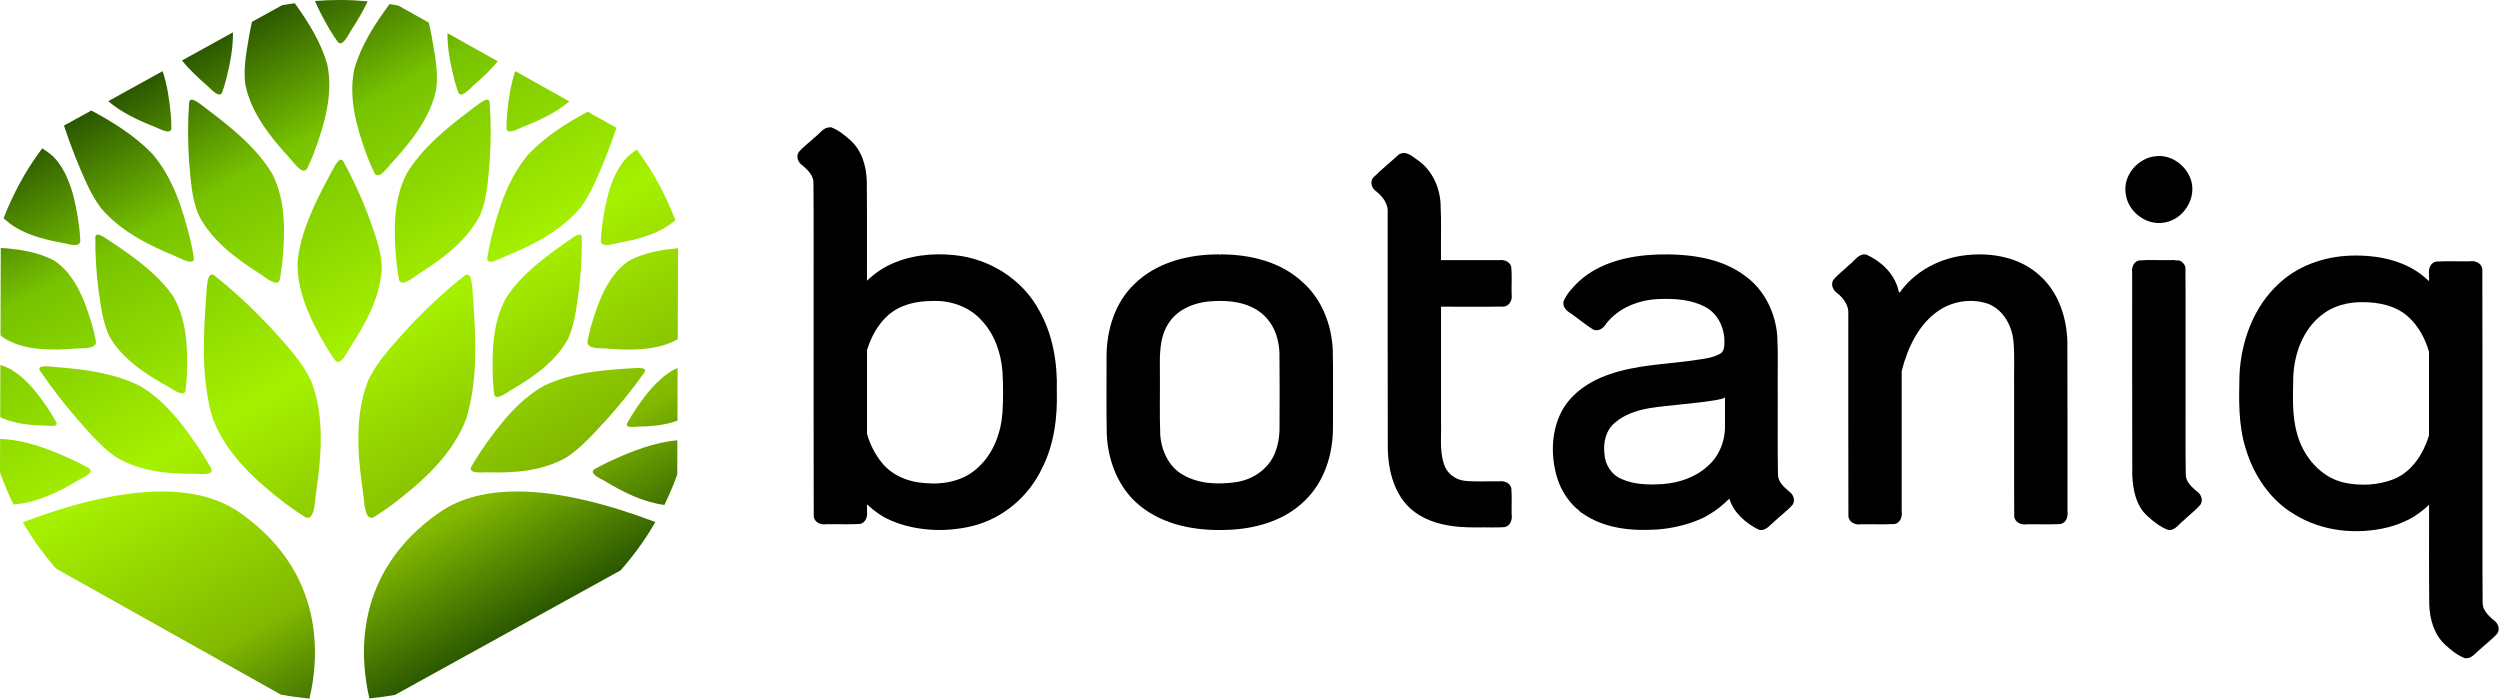 <?xml version="1.0" encoding="UTF-8" standalone="no"?>
<svg
   xmlns:dc="http://purl.org/dc/elements/1.1/"
   xmlns:cc="http://creativecommons.org/ns#"
   xmlns:rdf="http://www.w3.org/1999/02/22-rdf-syntax-ns#"
   xmlns:svg="http://www.w3.org/2000/svg"
   xmlns="http://www.w3.org/2000/svg"
   xmlns:xlink="http://www.w3.org/1999/xlink"
   width="224.016mm"
   height="62.597mm"
   viewBox="0 0 224.016 62.597"
   version="1.1"
   id="svg8">
  <defs
     id="defs2">
    <linearGradient
       xlink:href="#linearGradient1183"
       id="linearGradient2285"
       x1="196.844"
       y1="300.375"
       x2="307.493"
       y2="494.701"
       gradientUnits="userSpaceOnUse"
       gradientTransform="matrix(0.265,0,0,0.265,0,87)" />
    <linearGradient
       id="linearGradient1183">
      <stop
         style="stop-color:#2b5700;stop-opacity:1"
         offset="0"
         id="stop1173" />
      <stop
         id="stop1175"
         offset="0.199"
         style="stop-color:#78c300;stop-opacity:1" />
      <stop
         style="stop-color:#a6f000;stop-opacity:1"
         offset="0.507"
         id="stop1177" />
      <stop
         id="stop1179"
         offset="0.803"
         style="stop-color:#82b900;stop-opacity:1" />
      <stop
         style="stop-color:#2a5700;stop-opacity:1"
         offset="1"
         id="stop1181" />
    </linearGradient>
  </defs>
  <g
     id="layer1"
     transform="translate(-214.563,-121.404)">
    <g
       id="layer1-8"
       transform="translate(177.765,-39.355)">
      <g
         id="g17039-5-7"
         style="fill:#000000;fill-opacity:1"
         transform="matrix(0.504,0,0,0.504,-8880.957,-7051.039)">
        <path
           id="path7560-0-6-0"
           style="color:#000000;font-style:normal;font-variant:normal;font-weight:normal;font-stretch:normal;font-size:94.441px;line-height:1.25;font-family:KoHo;-inkscape-font-specification:KoHo;font-variant-ligatures:normal;font-variant-position:normal;font-variant-caps:normal;font-variant-numeric:normal;font-variant-alternates:normal;font-variant-east-asian:normal;font-feature-settings:normal;font-variation-settings:normal;text-indent:0;text-align:start;text-decoration:none;text-decoration-line:none;text-decoration-style:solid;text-decoration-color:#000000;letter-spacing:0px;word-spacing:0px;text-transform:none;writing-mode:lr-tb;direction:ltr;text-orientation:mixed;dominant-baseline:auto;baseline-shift:baseline;text-anchor:start;white-space:normal;shape-padding:0;shape-margin:0;inline-size:0;clip-rule:nonzero;display:inline;overflow:visible;visibility:visible;opacity:1;isolation:auto;mix-blend-mode:normal;color-interpolation:sRGB;color-interpolation-filters:linearRGB;solid-color:#000000;solid-opacity:1;vector-effect:none;fill:#000000;fill-opacity:1;fill-rule:nonzero;stroke:none;stroke-width:2.2;stroke-linecap:round;stroke-linejoin:round;stroke-miterlimit:4;stroke-dasharray:none;stroke-dashoffset:0;stroke-opacity:1;paint-order:normal;color-rendering:auto;image-rendering:auto;shape-rendering:auto;text-rendering:auto;enable-background:accumulate;stop-color:#000000"
           d="m 18112.842,14354.557 c -4.909,-0.04 -9.93,1.509 -13.59,4.864 -4.617,4.15 -6.884,10.394 -7.141,16.497 -0.1,4.331 -0.204,8.761 1.108,12.944 1.413,4.749 4.352,9.179 8.683,11.721 4.914,3.048 11.104,3.658 16.658,2.281 1.233,-0.32 2.431,-0.771 3.571,-1.337 -0.05,0.02 0.902,-0.46 1.192,-0.683 0.895,-0.577 1.728,-1.249 2.501,-1.981 0.02,5.903 -0.04,11.806 0.03,17.708 0.08,2.652 0.866,5.432 2.906,7.252 1.001,0.914 2.107,1.793 3.371,2.298 1.24,0.268 1.977,-1.001 2.844,-1.633 0.975,-0.932 2.104,-1.725 2.986,-2.744 0.556,-0.851 0.07,-1.948 -0.742,-2.433 -0.898,-0.799 -1.885,-1.732 -1.875,-3.032 -0.06,-7.694 0,-15.392 -0.03,-23.087 -0.01,-12.073 0.02,-24.148 -0.02,-36.219 -0.118,-1.052 -1.256,-1.565 -2.212,-1.395 -2.011,0.04 -4.036,-0.07 -6.04,0.05 -1.011,0.228 -1.368,1.356 -1.219,2.276 -0.08,0.39 0.242,1.665 -0.349,0.9 -3.373,-3.159 -8.137,-4.247 -12.639,-4.25 z m 1.117,8.285 c 2.951,0 5.985,0.604 8.22,2.653 1.785,1.634 2.967,3.866 3.63,6.166 0,4.97 0,9.941 0,14.911 -1.01,3.23 -3.017,6.441 -6.281,7.743 -2.722,1.076 -5.785,1.225 -8.639,0.649 -4.234,-0.866 -7.382,-4.569 -8.498,-8.615 -0.991,-3.353 -0.761,-6.891 -0.705,-10.341 0.189,-4.077 1.735,-8.296 5.03,-10.872 2.027,-1.642 4.669,-2.313 7.243,-2.294 z" />
        <path
           id="path7556-3-6-5"
           style="color:#000000;font-style:normal;font-variant:normal;font-weight:normal;font-stretch:normal;font-size:94.441px;line-height:1.25;font-family:KoHo;-inkscape-font-specification:KoHo;font-variant-ligatures:normal;font-variant-position:normal;font-variant-caps:normal;font-variant-numeric:normal;font-variant-alternates:normal;font-variant-east-asian:normal;font-feature-settings:normal;font-variation-settings:normal;text-indent:0;text-align:start;text-decoration:none;text-decoration-line:none;text-decoration-style:solid;text-decoration-color:#000000;letter-spacing:0px;word-spacing:0px;text-transform:none;writing-mode:lr-tb;direction:ltr;text-orientation:mixed;dominant-baseline:auto;baseline-shift:baseline;text-anchor:start;white-space:normal;shape-padding:0;shape-margin:0;inline-size:0;clip-rule:nonzero;display:inline;overflow:visible;visibility:visible;opacity:1;isolation:auto;mix-blend-mode:normal;color-interpolation:sRGB;color-interpolation-filters:linearRGB;solid-color:#000000;solid-opacity:1;vector-effect:none;fill:#000000;fill-opacity:1;fill-rule:nonzero;stroke:none;stroke-width:2.2;stroke-linecap:round;stroke-linejoin:round;stroke-miterlimit:4;stroke-dasharray:none;stroke-dashoffset:0;stroke-opacity:1;paint-order:normal;color-rendering:auto;image-rendering:auto;shape-rendering:auto;text-rendering:auto;enable-background:accumulate;stop-color:#000000"
           d="m 17988.545,14354.375 c -4.944,0.19 -10.162,1.361 -13.903,4.799 -1.046,1.014 -2.092,2.126 -2.681,3.471 -0.281,0.957 0.49,1.749 1.254,2.182 1.345,0.945 2.607,2.025 4,2.89 0.906,0.398 1.837,-0.233 2.279,-1.013 2.236,-2.918 5.941,-4.315 9.533,-4.421 2.748,-0.09 5.633,0.08 8.125,1.424 2.043,1.066 3.209,3.297 3.376,5.542 0,0.879 0.145,1.999 -0.561,2.655 -1.53,0.955 -3.42,1.028 -5.156,1.325 -4.937,0.667 -10.014,0.793 -14.756,2.46 -3.685,1.246 -7.211,3.648 -8.812,7.31 -1.563,3.544 -1.519,7.671 -0.362,11.325 0.688,2.048 1.896,3.925 3.523,5.352 -0.362,-0.58 0.484,0.597 0.834,0.661 3.835,2.743 8.776,3.237 13.356,2.924 2.685,-0.2 5.346,-0.819 7.81,-1.911 0.224,-0.09 0.992,-0.478 1.389,-0.728 1.329,-0.775 2.527,-1.757 3.615,-2.841 0.798,2.507 2.926,4.383 5.229,5.508 1.204,0.373 1.993,-0.833 2.81,-1.475 1.056,-1.01 2.27,-1.876 3.231,-2.974 0.541,-0.844 0.06,-1.919 -0.725,-2.408 -0.886,-0.773 -1.879,-1.664 -1.893,-2.933 -0.09,-4.801 -0.01,-9.608 -0.04,-14.412 -0.05,-3.407 0.1,-6.82 -0.08,-10.224 -0.314,-4.061 -2.208,-8.066 -5.511,-10.533 -4.458,-3.47 -10.417,-4.117 -15.883,-3.955 z m 12.098,30.32 c 0.07,2.785 -1.03,5.621 -3.206,7.413 -2.144,1.923 -5.021,2.856 -7.795,3.071 -2.519,0.171 -5.064,0.133 -7.415,-0.906 -1.774,-0.746 -2.912,-2.558 -3.012,-4.454 -0.251,-2 0.238,-4.222 1.864,-5.545 1.713,-1.499 3.902,-2.173 6.066,-2.575 3.845,-0.598 7.943,-0.779 11.869,-1.441 0.55,-0.128 1.13,-0.178 1.629,-0.465 0,1.634 0,3.268 0,4.902 z" />
        <path
           id="path7554-6-8-7"
           style="color:#000000;font-style:normal;font-variant:normal;font-weight:normal;font-stretch:normal;font-size:94.441px;line-height:1.25;font-family:KoHo;-inkscape-font-specification:KoHo;font-variant-ligatures:normal;font-variant-position:normal;font-variant-caps:normal;font-variant-numeric:normal;font-variant-alternates:normal;font-variant-east-asian:normal;font-feature-settings:normal;font-variation-settings:normal;text-indent:0;text-align:start;text-decoration:none;text-decoration-line:none;text-decoration-style:solid;text-decoration-color:#000000;letter-spacing:0px;word-spacing:0px;text-transform:none;writing-mode:lr-tb;direction:ltr;text-orientation:mixed;dominant-baseline:auto;baseline-shift:baseline;text-anchor:start;white-space:normal;shape-padding:0;shape-margin:0;inline-size:0;clip-rule:nonzero;display:inline;overflow:visible;visibility:visible;opacity:1;isolation:auto;mix-blend-mode:normal;color-interpolation:sRGB;color-interpolation-filters:linearRGB;solid-color:#000000;solid-opacity:1;vector-effect:none;fill:#000000;fill-opacity:1;fill-rule:nonzero;stroke:none;stroke-width:2.2;stroke-linecap:round;stroke-linejoin:round;stroke-miterlimit:4;stroke-dasharray:none;stroke-dashoffset:0;stroke-opacity:1;paint-order:normal;color-rendering:auto;image-rendering:auto;shape-rendering:auto;text-rendering:auto;enable-background:accumulate;stop-color:#000000"
           d="m 17909.697,14354.363 c -5.055,0.141 -10.318,1.605 -14.009,5.221 -3.509,3.316 -5.006,8.251 -4.996,12.981 0.02,4.596 -0.06,9.194 0.04,13.787 0.204,4.767 2.107,9.631 5.887,12.683 4.224,3.454 9.882,4.469 15.208,4.307 5.082,-0.116 10.408,-1.541 14.107,-5.205 3.465,-3.312 5.001,-8.189 5.011,-12.897 -0.01,-4.598 0.06,-9.199 -0.03,-13.795 -0.182,-4.524 -1.911,-9.116 -5.362,-12.154 -3.821,-3.579 -9.193,-4.909 -14.309,-4.935 -0.868,-0.181 0.373,1.056 -0.428,-0.01 -0.371,0 -0.743,0.01 -1.115,0.02 z m 1.123,8.262 c 3.027,-0.03 6.32,0.72 8.37,3.112 1.531,1.673 2.145,3.963 2.244,6.125 0.05,4.592 0.03,9.187 0.01,13.779 -0.06,1.379 -0.261,2.645 -0.798,3.989 -1.125,2.865 -3.952,4.791 -6.949,5.212 -3.169,0.462 -6.631,0.34 -9.457,-1.321 -2.538,-1.45 -3.838,-4.363 -4.004,-7.191 -0.137,-3.645 -0.02,-7.299 -0.06,-10.947 -0.02,-2.959 -0.167,-6.164 1.523,-8.752 1.728,-2.752 5.092,-3.894 8.202,-3.982 0.306,-0.02 0.613,-0.02 0.919,-0.02 z" />
        <path
           id="path7532-8-1-09"
           style="color:#000000;font-style:normal;font-variant:normal;font-weight:normal;font-stretch:normal;font-size:94.441px;line-height:1.25;font-family:KoHo;-inkscape-font-specification:KoHo;font-variant-ligatures:normal;font-variant-position:normal;font-variant-caps:normal;font-variant-numeric:normal;font-variant-alternates:normal;font-variant-east-asian:normal;font-feature-settings:normal;font-variation-settings:normal;text-indent:0;text-align:start;text-decoration:none;text-decoration-line:none;text-decoration-style:solid;text-decoration-color:#000000;letter-spacing:0px;word-spacing:0px;text-transform:none;writing-mode:lr-tb;direction:ltr;text-orientation:mixed;dominant-baseline:auto;baseline-shift:baseline;text-anchor:start;white-space:normal;shape-padding:0;shape-margin:0;inline-size:0;clip-rule:nonzero;display:inline;overflow:visible;visibility:visible;opacity:1;isolation:auto;mix-blend-mode:normal;color-interpolation:sRGB;color-interpolation-filters:linearRGB;solid-color:#000000;solid-opacity:1;vector-effect:none;fill:#000000;fill-opacity:1;fill-rule:nonzero;stroke:none;stroke-width:2.2;stroke-linecap:round;stroke-linejoin:round;stroke-miterlimit:4;stroke-dasharray:none;stroke-dashoffset:0;stroke-opacity:1;paint-order:normal;color-rendering:auto;image-rendering:auto;shape-rendering:auto;text-rendering:auto;enable-background:accumulate;stop-color:#000000"
           d="m 17841.42,14331.736 c -0.65,0.543 -0.163,0.275 -0.154,0.02 -1.05,0.179 -1.647,1.208 -2.468,1.792 -0.928,0.901 -2.033,1.646 -2.853,2.645 -0.526,0.852 -0.03,1.919 0.762,2.399 0.895,0.799 1.89,1.727 1.875,3.029 0.07,6.996 0.01,13.996 0.03,20.993 0.01,12.772 -0.02,25.546 0.02,38.316 0.117,1.053 1.255,1.564 2.211,1.394 2.007,-0.04 4.028,0.07 6.027,-0.05 1.018,-0.217 1.379,-1.354 1.229,-2.276 0.08,-0.39 -0.242,-1.666 0.349,-0.901 1.035,0.916 2.164,1.764 3.426,2.334 0.26,0.15 0.926,0.422 1.364,0.587 4.342,1.582 9.172,1.708 13.646,0.616 5.388,-1.331 9.975,-5.253 12.335,-10.25 2.164,-4.229 2.763,-9.061 2.63,-13.759 0.139,-4.93 -0.685,-9.992 -3.146,-14.323 -2.961,-5.526 -8.847,-9.209 -15.045,-9.816 -4.023,-0.435 -8.225,0.05 -11.87,1.882 0.05,-0.02 -0.902,0.46 -1.192,0.683 -0.898,0.575 -1.726,1.253 -2.503,1.981 -0.02,-5.903 0.04,-11.807 -0.03,-17.709 -0.08,-2.651 -0.863,-5.433 -2.904,-7.253 -1.003,-0.913 -2.112,-1.801 -3.381,-2.297 -0.115,-0.02 -0.236,-0.04 -0.353,-0.03 z m 18.541,30.889 c 3.159,-0.07 6.401,1.08 8.528,3.479 2.315,2.44 3.441,5.8 3.696,9.052 0.151,2.458 0.151,4.932 0,7.389 -0.266,3.539 -1.612,7.217 -4.335,9.685 -2.448,2.358 -6.008,3.087 -9.305,2.791 -2.982,-0.154 -6.033,-1.326 -7.894,-3.75 -1.135,-1.418 -2.048,-3.214 -2.542,-5.016 0,-4.971 0,-9.942 0,-14.913 1.012,-3.237 3.032,-6.458 6.308,-7.754 1.749,-0.726 3.663,-0.958 5.544,-0.963 z" />
        <path
           id="path7562-7-1-0"
           style="color:#000000;font-style:normal;font-variant:normal;font-weight:normal;font-stretch:normal;font-size:94.441px;line-height:1.25;font-family:KoHo;-inkscape-font-specification:KoHo;font-variant-ligatures:normal;font-variant-position:normal;font-variant-caps:normal;font-variant-numeric:normal;font-variant-alternates:normal;font-variant-east-asian:normal;font-feature-settings:normal;font-variation-settings:normal;text-indent:0;text-align:start;text-decoration:none;text-decoration-line:none;text-decoration-style:solid;text-decoration-color:#000000;letter-spacing:0px;word-spacing:0px;text-transform:none;writing-mode:lr-tb;direction:ltr;text-orientation:mixed;dominant-baseline:auto;baseline-shift:baseline;text-anchor:start;white-space:normal;shape-padding:0;shape-margin:0;inline-size:0;clip-rule:nonzero;display:inline;overflow:visible;visibility:visible;opacity:1;isolation:auto;mix-blend-mode:normal;color-interpolation:sRGB;color-interpolation-filters:linearRGB;solid-color:#000000;solid-opacity:1;vector-effect:none;fill:#000000;fill-opacity:1;fill-rule:nonzero;stroke:none;stroke-width:2.2;stroke-linecap:round;stroke-linejoin:round;stroke-miterlimit:4;stroke-dasharray:none;stroke-dashoffset:0;stroke-opacity:1;paint-order:normal;color-rendering:auto;image-rendering:auto;shape-rendering:auto;text-rendering:auto;enable-background:accumulate;stop-color:#000000"
           d="m 18080.48,14355.787 c 0.918,-0.641 -0.383,-0.364 -0.88,-0.42 -1.781,0.04 -3.577,-0.08 -5.35,0.06 -1.008,0.228 -1.361,1.355 -1.213,2.272 0.01,11.95 -0.02,23.9 0.02,35.849 0.1,2.637 0.655,5.504 2.711,7.345 1.06,0.982 2.253,1.901 3.605,2.426 1.241,0.249 1.961,-1.026 2.818,-1.668 0.979,-0.964 2.122,-1.782 3.002,-2.834 0.537,-0.85 0.03,-1.926 -0.729,-2.388 -0.878,-0.778 -1.893,-1.647 -1.896,-2.925 -0.09,-4.771 -0.01,-9.547 -0.04,-14.32 -0.02,-7.489 0.03,-14.982 -0.02,-22.468 -0.101,-0.742 -0.927,-1.491 -1.656,-1.278 -0.123,0.118 -0.245,0.236 -0.368,0.354 z" />
        <path
           id="path7558-4-7-3"
           style="color:#000000;font-style:normal;font-variant:normal;font-weight:normal;font-stretch:normal;font-size:94.441px;line-height:1.25;font-family:KoHo;-inkscape-font-specification:KoHo;font-variant-ligatures:normal;font-variant-position:normal;font-variant-caps:normal;font-variant-numeric:normal;font-variant-alternates:normal;font-variant-east-asian:normal;font-feature-settings:normal;font-variation-settings:normal;text-indent:0;text-align:start;text-decoration:none;text-decoration-line:none;text-decoration-style:solid;text-decoration-color:#000000;letter-spacing:0px;word-spacing:0px;text-transform:none;writing-mode:lr-tb;direction:ltr;text-orientation:mixed;dominant-baseline:auto;baseline-shift:baseline;text-anchor:start;white-space:normal;shape-padding:0;shape-margin:0;inline-size:0;clip-rule:nonzero;display:inline;overflow:visible;visibility:visible;opacity:1;isolation:auto;mix-blend-mode:normal;color-interpolation:sRGB;color-interpolation-filters:linearRGB;solid-color:#000000;solid-opacity:1;vector-effect:none;fill:#000000;fill-opacity:1;fill-rule:nonzero;stroke:none;stroke-width:2.2;stroke-linecap:round;stroke-linejoin:round;stroke-miterlimit:4;stroke-dasharray:none;stroke-dashoffset:0;stroke-opacity:1;paint-order:normal;color-rendering:auto;image-rendering:auto;shape-rendering:auto;text-rendering:auto;enable-background:accumulate;stop-color:#000000"
           d="m 18025.271,14354.354 c -1.082,0.147 -1.675,1.229 -2.504,1.828 -0.933,0.929 -2.045,1.701 -2.871,2.724 -0.531,0.884 0.03,1.93 0.822,2.425 1.083,0.911 1.99,2.204 1.85,3.687 0.01,11.974 -0.02,23.951 0.02,35.923 0.12,1.052 1.255,1.565 2.211,1.395 2.009,-0.04 4.03,0.07 6.031,-0.05 1.02,-0.217 1.375,-1.356 1.229,-2.278 0,-8.302 0,-16.604 0,-24.905 1.049,-4.158 3.025,-8.407 6.707,-10.845 2.552,-1.673 5.929,-2.121 8.803,-1.07 2.577,1.086 4.086,3.831 4.355,6.528 0.26,2.75 0.07,5.522 0.127,8.282 0.02,7.663 -0.03,15.329 0.02,22.989 0.146,1.031 1.264,1.515 2.206,1.352 2.01,-0.04 4.032,0.07 6.034,-0.05 1.018,-0.221 1.371,-1.357 1.225,-2.278 -0.01,-10.058 0.03,-20.116 -0.02,-30.173 -0.122,-4.293 -1.583,-8.733 -4.844,-11.666 -3.458,-3.254 -8.486,-4.195 -13.082,-3.69 -4.486,0.449 -8.84,2.641 -11.594,6.258 -0.382,0.745 -0.47,0.263 -0.588,-0.304 -0.78,-2.757 -3.049,-4.885 -5.601,-6.035 -0.612,-0.109 -0.1,0 -0.536,-0.04 z" />
        <path
           id="path7552-9-3-8"
           style="color:#000000;font-style:normal;font-variant:normal;font-weight:normal;font-stretch:normal;font-size:94.441px;line-height:1.25;font-family:KoHo;-inkscape-font-specification:KoHo;font-variant-ligatures:normal;font-variant-position:normal;font-variant-caps:normal;font-variant-numeric:normal;font-variant-alternates:normal;font-variant-east-asian:normal;font-feature-settings:normal;font-variation-settings:normal;text-indent:0;text-align:start;text-decoration:none;text-decoration-line:none;text-decoration-style:solid;text-decoration-color:#000000;letter-spacing:0px;word-spacing:0px;text-transform:none;writing-mode:lr-tb;direction:ltr;text-orientation:mixed;dominant-baseline:auto;baseline-shift:baseline;text-anchor:start;white-space:normal;shape-padding:0;shape-margin:0;inline-size:0;clip-rule:nonzero;display:inline;overflow:visible;visibility:visible;opacity:1;isolation:auto;mix-blend-mode:normal;color-interpolation:sRGB;color-interpolation-filters:linearRGB;solid-color:#000000;solid-opacity:1;vector-effect:none;fill:#000000;fill-opacity:1;fill-rule:nonzero;stroke:none;stroke-width:2.2;stroke-linecap:round;stroke-linejoin:round;stroke-miterlimit:4;stroke-dasharray:none;stroke-dashoffset:0;stroke-opacity:1;paint-order:normal;color-rendering:auto;image-rendering:auto;shape-rendering:auto;text-rendering:auto;enable-background:accumulate;stop-color:#000000"
           d="m 18077.264,14336.891 c -3.168,0.278 -5.871,3.386 -5.386,6.595 0.337,3.266 3.718,5.847 6.961,5.19 3.342,-0.562 5.723,-4.347 4.638,-7.594 -0.834,-2.559 -3.478,-4.509 -6.213,-4.191 z" />
        <path
           id="path7550-7-4-8"
           style="color:#000000;font-style:normal;font-variant:normal;font-weight:normal;font-stretch:normal;font-size:94.441px;line-height:1.25;font-family:KoHo;-inkscape-font-specification:KoHo;font-variant-ligatures:normal;font-variant-position:normal;font-variant-caps:normal;font-variant-numeric:normal;font-variant-alternates:normal;font-variant-east-asian:normal;font-feature-settings:normal;font-variation-settings:normal;text-indent:0;text-align:start;text-decoration:none;text-decoration-line:none;text-decoration-style:solid;text-decoration-color:#000000;letter-spacing:0px;word-spacing:0px;text-transform:none;writing-mode:lr-tb;direction:ltr;text-orientation:mixed;dominant-baseline:auto;baseline-shift:baseline;text-anchor:start;white-space:normal;shape-padding:0;shape-margin:0;inline-size:0;clip-rule:nonzero;display:inline;overflow:visible;visibility:visible;opacity:1;isolation:auto;mix-blend-mode:normal;color-interpolation:sRGB;color-interpolation-filters:linearRGB;solid-color:#000000;solid-opacity:1;vector-effect:none;fill:#000000;fill-opacity:1;fill-rule:nonzero;stroke:none;stroke-width:2.2;stroke-linecap:round;stroke-linejoin:round;stroke-miterlimit:4;stroke-dasharray:none;stroke-dashoffset:0;stroke-opacity:1;paint-order:normal;color-rendering:auto;image-rendering:auto;shape-rendering:auto;text-rendering:auto;enable-background:accumulate;stop-color:#000000"
           d="m 17943.541,14336.309 c 0.06,-0.02 -0.771,0.09 -0.963,0.351 -1.497,1.375 -3.094,2.655 -4.525,4.092 -0.595,0.841 -0.141,1.979 0.685,2.471 1.105,0.932 2.089,2.228 1.936,3.758 0.01,14.024 -0.02,28.048 0.02,42.072 0.116,3.88 1.185,8.06 4.242,10.679 3.242,2.715 7.67,3.222 11.749,3.157 1.603,-0.04 3.218,0.08 4.813,-0.05 1.01,-0.229 1.366,-1.357 1.217,-2.276 -0.04,-1.546 0.08,-3.106 -0.06,-4.644 -0.228,-1.009 -1.356,-1.361 -2.274,-1.213 -1.983,-0.05 -4.134,0.102 -6.021,-0.1 -1.685,-0.179 -3.196,-1.359 -3.686,-2.995 -0.821,-2.469 -0.417,-5.115 -0.517,-7.668 0,-6.764 0,-13.528 0,-20.293 3.735,-0.02 7.473,0.04 11.205,-0.02 1.029,-0.144 1.515,-1.264 1.348,-2.203 -0.04,-1.61 0.08,-3.234 -0.06,-4.836 -0.228,-1.009 -1.356,-1.361 -2.274,-1.213 -3.408,0 -6.816,0 -10.224,0 -0.04,-3.378 0.09,-6.762 -0.08,-10.137 -0.181,-2.924 -1.521,-5.828 -3.937,-7.561 -0.8,-0.516 -1.604,-1.341 -2.606,-1.364 z" />
      </g>
      <path
         id="path4143-8-9-1-1-6-2-7-0-4-5-0-2-4-6-2-0-6-1-0"
         style="font-variation-settings:normal;vector-effect:none;fill:url(#linearGradient2285);fill-opacity:1;stroke:none;stroke-width:4.023;stroke-linecap:round;stroke-linejoin:round;stroke-miterlimit:4;stroke-dasharray:none;stroke-dashoffset:0;stroke-opacity:1;stop-color:#000000"
         d="m 67.284,160.759 c -0.749,0 -1.505,0.03 -2.265,0.088 0.373,0.87 0.83,1.719 1.311,2.544 0.221,0.366 0.456,0.729 0.706,1.083 0.427,0.6 0.98,-0.61 1.208,-0.965 0.551,-0.849 1.078,-1.726 1.502,-2.631 -0.825,-0.076 -1.647,-0.118 -2.461,-0.12 z m -4.08,0.287 c -0.374,0.053 -0.748,0.111 -1.122,0.177 l -2.709,1.495 c -0.058,0.268 -0.116,0.535 -0.168,0.804 -0.27,1.593 -0.633,3.213 -0.428,4.797 0.506,2.516 2.197,4.674 4.006,6.634 0.327,0.358 1.189,1.622 1.556,0.86 0.215,-0.451 0.411,-0.906 0.592,-1.364 0.966,-2.58 1.748,-5.311 1.188,-7.928 -0.567,-1.97 -1.667,-3.765 -2.912,-5.475 z m 8.504,0.079 c -1.346,1.809 -2.554,3.708 -3.158,5.806 -0.56,2.617 0.223,5.348 1.189,7.928 0.18,0.459 0.376,0.914 0.591,1.364 0.368,0.763 1.23,-0.502 1.556,-0.859 1.809,-1.96 3.501,-4.119 4.006,-6.634 0.204,-1.585 -0.157,-3.204 -0.427,-4.798 -0.076,-0.383 -0.158,-0.764 -0.244,-1.145 L 72.492,161.258 c -0.261,-0.045 -0.522,-0.091 -0.782,-0.133 z m -14.039,2.533 -4.568,2.522 c 0.673,0.821 1.472,1.572 2.29,2.279 0.295,0.258 1.1,1.195 1.327,0.549 0.132,-0.381 0.248,-0.764 0.351,-1.149 0.348,-1.386 0.627,-2.814 0.602,-4.202 z m 19.226,0.068 c -0.015,1.366 0.262,2.771 0.604,4.134 0.103,0.385 0.218,0.768 0.35,1.149 0.226,0.646 1.032,-0.292 1.327,-0.549 0.794,-0.686 1.569,-1.413 2.229,-2.206 z m 6.075,3.405 c -0.417,1.228 -0.61,2.566 -0.735,3.89 -0.03,0.397 -0.051,0.796 -0.052,1.199 0,0.684 1.07,0.069 1.434,-0.075 1.511,-0.592 3.012,-1.288 4.198,-2.3 z m -31.601,0.005 -0.002,5.3e-4 -4.868,2.688 c 1.189,1.023 2.701,1.726 4.222,2.321 0.363,0.144 1.434,0.759 1.434,0.075 0,-0.403 -0.02,-0.804 -0.052,-1.2 -0.124,-1.321 -0.317,-2.658 -0.733,-3.884 z m 2.581,2.555 c -0.115,0.01 -0.19,0.094 -0.205,0.285 -0.132,1.765 -0.12,3.515 -0.005,5.245 0.152,1.609 0.221,3.268 0.828,4.745 1.14,2.299 3.332,3.946 5.587,5.371 0.409,0.261 1.567,1.259 1.725,0.427 h -0.002 c 0.091,-0.491 0.162,-0.981 0.217,-1.471 0.266,-2.742 0.315,-5.582 -0.903,-7.965 -1.354,-2.248 -3.476,-3.998 -5.635,-5.63 -0.556,-0.402 -1.263,-1.037 -1.608,-1.007 z m 26.523,0 c -0.345,-0.03 -1.052,0.605 -1.608,1.007 -2.159,1.632 -4.281,3.381 -5.635,5.63 -1.219,2.383 -1.169,5.224 -0.904,7.965 0.056,0.489 0.127,0.98 0.218,1.471 h -0.006 c 0.158,0.832 1.317,-0.166 1.725,-0.427 2.255,-1.425 4.448,-3.072 5.587,-5.371 0.607,-1.478 0.677,-3.136 0.828,-4.745 0.115,-1.729 0.127,-3.48 0,-5.245 -0.015,-0.191 -0.09,-0.275 -0.205,-0.285 z m -35.491,0.972 -0.004,0.001 -2.446,1.35 c 0.308,0.944 0.646,1.875 1.009,2.794 0.665,1.577 1.273,3.217 2.293,4.579 1.759,2.081 4.227,3.318 6.674,4.323 0.445,0.184 1.795,0.966 1.655,0.107 -0.083,-0.505 -0.185,-1.007 -0.296,-1.506 -0.673,-2.783 -1.569,-5.622 -3.425,-7.773 -1.575,-1.625 -3.488,-2.822 -5.461,-3.876 z m 44.474,0.103 c -1.904,1.029 -3.745,2.2 -5.269,3.774 -1.855,2.15 -2.751,4.991 -3.424,7.773 -0.112,0.498 -0.213,1.001 -0.296,1.506 -0.14,0.858 1.21,0.076 1.655,-0.107 2.448,-1.005 4.916,-2.242 6.674,-4.324 1.021,-1.362 1.629,-3.001 2.293,-4.578 0.339,-0.856 0.655,-1.723 0.947,-2.599 z m -48.87,3.283 c -0.561,0.745 -1.079,1.513 -1.546,2.3 -0.741,1.251 -1.38,2.576 -1.92,3.955 1.372,1.34 3.377,1.884 5.392,2.239 0.383,0.07 1.518,0.477 1.483,-0.259 h -0.005 c -0.02,-0.433 -0.059,-0.86 -0.11,-1.28 -0.32,-2.338 -0.835,-4.68 -2.288,-6.201 -0.315,-0.279 -0.651,-0.528 -1.006,-0.754 z m 53.272,0.12 c -0.287,0.194 -0.563,0.404 -0.823,0.634 -1.453,1.521 -1.968,3.863 -2.288,6.201 -0.051,0.42 -0.088,0.847 -0.11,1.28 h -0.005 c -0.035,0.736 1.1,0.328 1.483,0.259 1.922,-0.339 3.835,-0.85 5.199,-2.06 -0.528,-1.378 -1.157,-2.703 -1.888,-3.955 -0.471,-0.808 -0.996,-1.595 -1.566,-2.36 z m -26.501,0.898 c -0.343,-0.018 -0.755,0.952 -1.12,1.599 -1.28,2.385 -2.477,4.861 -2.767,7.47 -0.111,2.674 1.12,5.235 2.507,7.614 0.255,0.422 0.525,0.837 0.812,1.245 0.491,0.69 1.127,-0.702 1.389,-1.109 1.453,-2.237 2.757,-4.65 2.832,-7.214 -0.066,-1.598 -0.696,-3.132 -1.231,-4.658 -0.618,-1.62 -1.338,-3.215 -2.197,-4.761 -0.07,-0.125 -0.146,-0.182 -0.225,-0.187 z m -21.844,6.711 c -0.102,0.015 -0.164,0.094 -0.168,0.265 -0.02,1.581 0.082,3.143 0.276,4.681 0.22,1.428 0.37,2.903 0.989,4.191 1.137,1.991 3.179,3.345 5.264,4.497 0.378,0.211 1.464,1.041 1.56,0.29 l -0.006,5.3e-4 c 0.055,-0.443 0.091,-0.884 0.116,-1.324 0.092,-2.461 -0.014,-4.998 -1.226,-7.06 -1.326,-1.935 -3.309,-3.385 -5.32,-4.727 -0.517,-0.329 -1.181,-0.858 -1.486,-0.813 z m 43.256,0 c -0.297,-0.046 -0.942,0.495 -1.445,0.831 -1.956,1.373 -3.885,2.854 -5.174,4.833 -1.178,2.108 -1.281,4.703 -1.192,7.218 0.025,0.45 0.059,0.901 0.113,1.353 h -0.006 c 0.094,0.767 1.15,-0.081 1.517,-0.297 2.028,-1.178 4.013,-2.562 5.119,-4.598 0.602,-1.316 0.747,-2.824 0.962,-4.285 0.189,-1.572 0.289,-3.168 0.269,-4.785 -0.004,-0.175 -0.064,-0.256 -0.163,-0.271 z m -51.899,1.197 -0.003,0.004 -0.025,7.817 c 0.072,0.066 0.144,0.131 0.22,0.192 1.767,1.176 4.233,1.194 6.68,0.996 0.444,-0.035 1.79,0.08 1.647,-0.687 h -0.005 c -0.085,-0.451 -0.189,-0.89 -0.305,-1.32 -0.69,-2.373 -1.603,-4.698 -3.467,-5.894 -1.387,-0.72 -3.03,-0.998 -4.743,-1.108 z m 60.686,0.034 c -1.563,0.128 -3.054,0.417 -4.329,1.078 -1.864,1.196 -2.777,3.521 -3.468,5.895 -0.115,0.429 -0.22,0.868 -0.305,1.319 h -0.005 c -0.143,0.767 1.204,0.652 1.647,0.686 2.335,0.189 4.687,0.18 6.432,-0.842 z m -41.759,2.35 c -0.501,-0.038 -0.469,1.477 -0.562,2.518 -0.248,3.523 -0.356,7.111 0.629,10.377 1.222,3.248 3.908,5.648 6.679,7.751 0.501,0.367 1.016,0.721 1.547,1.054 0.905,0.562 0.923,-1.435 1.015,-2.06 0.519,-3.439 0.781,-7.009 -0.427,-10.107 -0.88,-1.869 -2.368,-3.366 -3.742,-4.902 -1.516,-1.604 -3.137,-3.124 -4.89,-4.514 -0.095,-0.075 -0.178,-0.112 -0.25,-0.118 z m 22.855,0 c -0.072,0.006 -0.154,0.043 -0.249,0.118 -1.753,1.39 -3.375,2.91 -4.891,4.514 -1.374,1.535 -2.861,3.032 -3.741,4.902 -1.208,3.098 -0.946,6.668 -0.427,10.107 0.092,0.625 0.11,2.622 1.015,2.06 0.531,-0.333 1.046,-0.687 1.547,-1.054 2.771,-2.103 5.457,-4.503 6.679,-7.751 0.986,-3.266 0.877,-6.854 0.629,-10.377 -0.093,-1.041 -0.061,-2.556 -0.562,-2.518 z m -41.817,8.089 -0.003,0.001 -0.015,4.697 c 1.291,0.598 2.712,0.728 4.082,0.75 0.285,0.005 1.197,0.16 0.931,-0.328 -0.158,-0.286 -0.326,-0.567 -0.497,-0.842 -0.992,-1.527 -2.116,-3.037 -3.614,-3.898 -0.29,-0.144 -0.586,-0.269 -0.885,-0.379 z m 3.931,0.136 c -0.363,0.014 -0.567,0.116 -0.347,0.444 1.026,1.506 2.134,2.93 3.297,4.281 1.111,1.234 2.199,2.552 3.527,3.441 2.19,1.281 4.665,1.478 7.04,1.463 0.432,-0.001 1.819,0.208 1.4,-0.553 l -0.004,0.004 c -0.248,-0.449 -0.512,-0.886 -0.782,-1.315 -1.55,-2.376 -3.303,-4.721 -5.6,-6.029 -2.302,-1.128 -4.794,-1.446 -7.235,-1.651 -0.412,-0.025 -0.933,-0.099 -1.296,-0.085 z m 53.104,0.148 c -0.319,0.01 -0.69,0.049 -0.999,0.061 -2.446,0.153 -4.943,0.421 -7.268,1.501 -2.322,1.261 -4.124,3.569 -5.723,5.913 -0.278,0.424 -0.55,0.855 -0.808,1.299 l -0.004,-0.004 c -0.435,0.753 0.956,0.571 1.388,0.581 2.374,0.065 4.852,-0.083 7.068,-1.318 1.346,-0.861 2.461,-2.156 3.597,-3.367 1.19,-1.328 2.327,-2.728 3.383,-4.213 0.284,-0.405 -0.104,-0.47 -0.635,-0.453 z m 3.648,0.003 c -0.134,0.059 -0.267,0.118 -0.399,0.184 -1.497,0.862 -2.622,2.371 -3.613,3.898 -0.171,0.275 -0.339,0.556 -0.498,0.842 -0.266,0.488 0.646,0.334 0.932,0.328 1.19,-0.02 2.417,-0.12 3.564,-0.536 z m -60.709,6.36 -0.01,2.997 c 0.351,0.985 0.753,1.946 1.205,2.874 2.154,-0.17 4.079,-1.133 5.848,-2.2 0.345,-0.206 1.549,-0.704 0.867,-1.088 v 0.005 c -0.403,-0.225 -0.813,-0.434 -1.225,-0.635 -2.151,-1.001 -4.428,-1.897 -6.683,-1.953 z m 60.687,0.119 c -2.081,0.17 -4.17,1.002 -6.153,1.925 -0.412,0.201 -0.822,0.41 -1.225,0.634 -0.681,0.383 0.522,0.881 0.867,1.087 1.631,0.983 3.394,1.878 5.347,2.146 0.429,-0.882 0.815,-1.79 1.154,-2.723 z m -46.315,4.585 c -3.861,0.025 -8.224,1.2 -12.334,2.76 0.03,0.05 0.057,0.102 0.086,0.152 0.815,1.397 1.787,2.733 2.885,3.995 l 20.153,11.295 c 0.854,0.154 1.708,0.273 2.558,0.354 0.839,-3.517 1.543,-11.232 -6.255,-16.67 -1.949,-1.36 -4.4,-1.902 -7.093,-1.885 z m 32.069,0 c -2.693,-0.015 -5.143,0.525 -7.092,1.885 -7.789,5.433 -7.096,13.135 -6.258,16.658 0.757,-0.075 1.516,-0.176 2.277,-0.308 l 20.226,-11.165 c 1.108,-1.256 2.088,-2.587 2.914,-3.978 0.07,-0.118 0.137,-0.238 0.205,-0.357 -4.092,-1.548 -8.43,-2.711 -12.272,-2.735 z" />
    </g>
  </g>
</svg>
